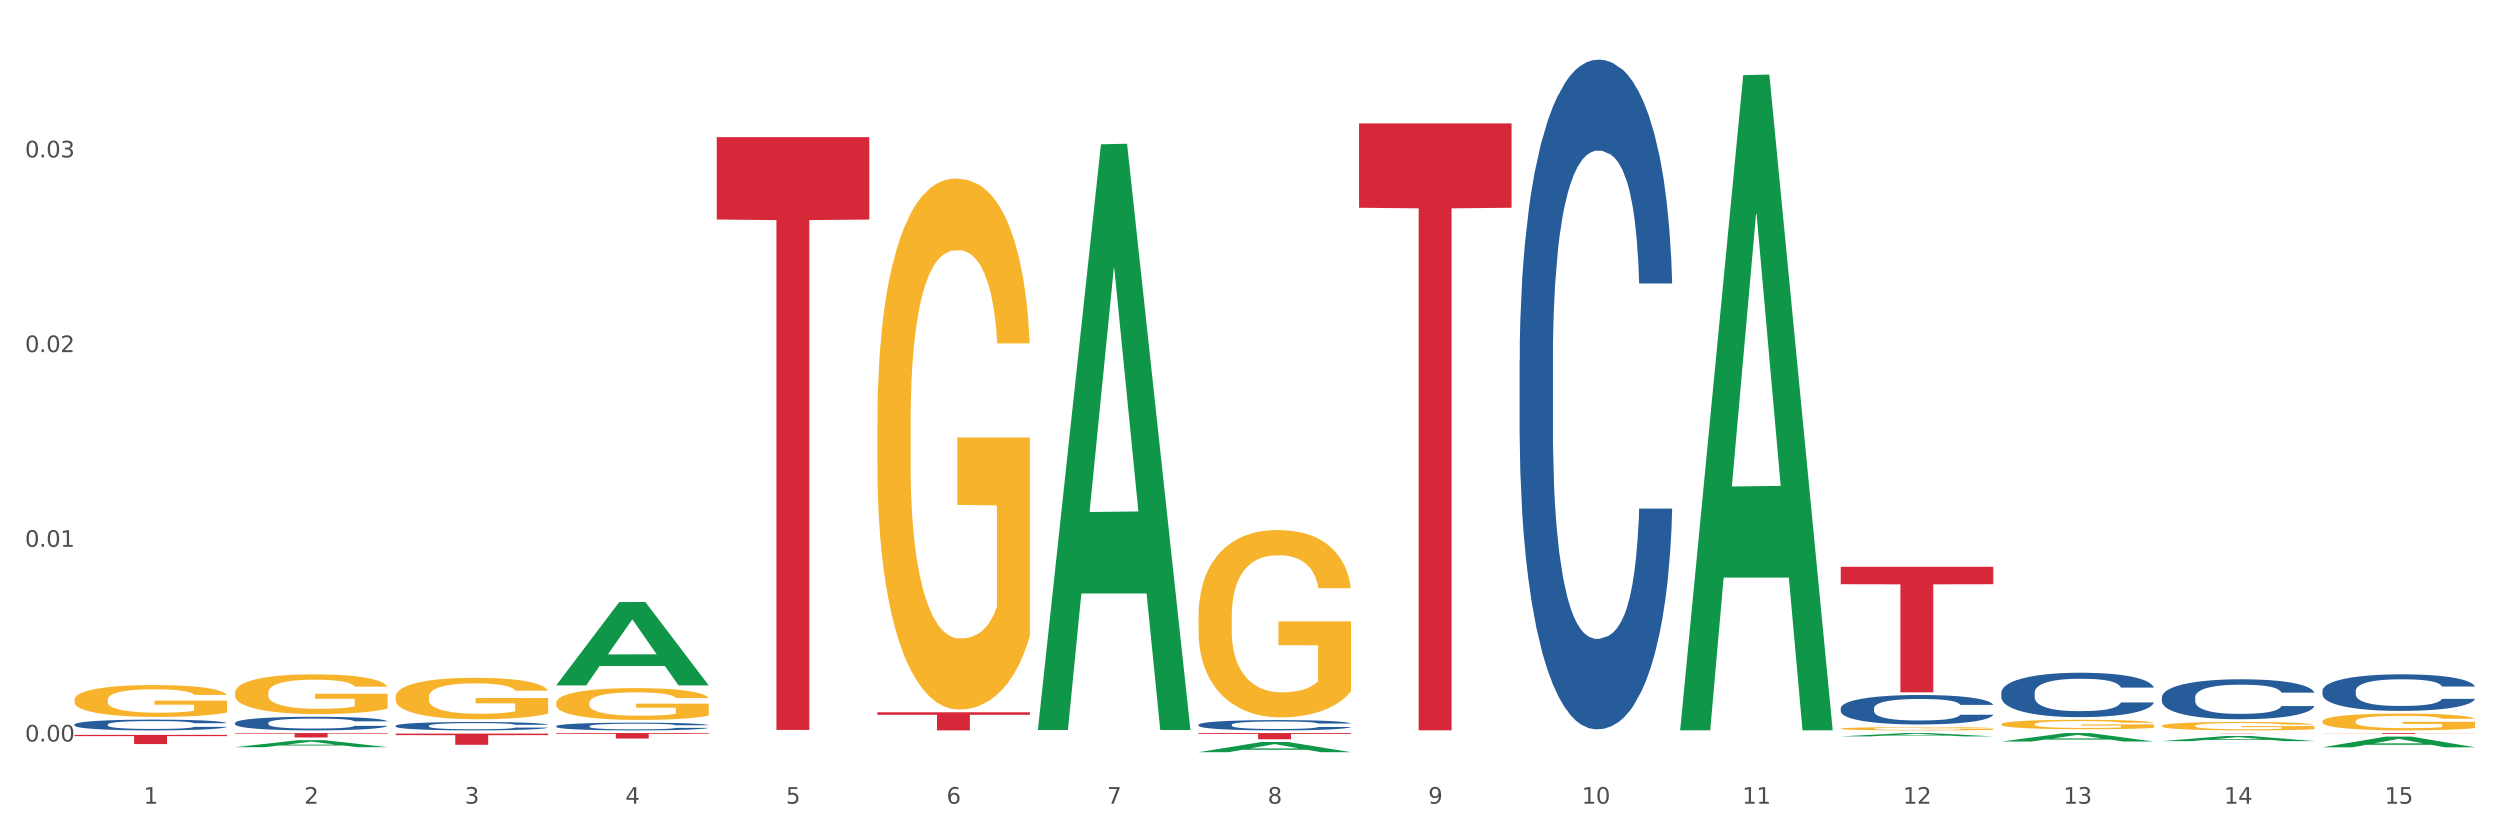 <?xml version="1.0" encoding="utf-8" standalone="no"?>
<!DOCTYPE svg PUBLIC "-//W3C//DTD SVG 1.1//EN"
  "http://www.w3.org/Graphics/SVG/1.1/DTD/svg11.dtd">
<svg xmlns:xlink="http://www.w3.org/1999/xlink" width="1080pt" height="360pt" viewBox="0 0 1080 360" xmlns="http://www.w3.org/2000/svg" version="1.1">
 <rect x="0" y="0" width="1080" height="360" fill="#333333" stroke="none"/>
 <defs>
  <style type="text/css">*{stroke-linejoin: round; stroke-linecap: butt}</style>
 </defs>
 <g id="figure_1">
  <g id="patch_1">
   <path d="M 0 360 
L 1080 360 
L 1080 0 
L 0 0 
z
" style="fill: #ffffff; stroke: #ffffff; stroke-linejoin: miter"/>
  </g>
  <g id="axes_1">
   <g id="matplotlib.axis_1">
    <g id="xtick_1">
     <g id="text_1">
      <!-- 1 -->
      <g style="fill: #4d4d4d" transform="translate(62.07 347.204) scale(0.096 -0.096)">
       <defs>
        <path id="DejaVuSans-31" d="M 794 531 
L 1825 531 
L 1825 4091 
L 703 3866 
L 703 4441 
L 1819 4666 
L 2450 4666 
L 2450 531 
L 3481 531 
L 3481 0 
L 794 0 
L 794 531 
z
" transform="scale(0.016)"/>
       </defs>
       <use xlink:href="#DejaVuSans-31"/>
      </g>
     </g>
    </g>
    <g id="xtick_2">
     <g id="text_2">
      <!-- 2 -->
      <g style="fill: #4d4d4d" transform="translate(131.436 347.204) scale(0.096 -0.096)">
       <defs>
        <path id="DejaVuSans-32" d="M 1228 531 
L 3431 531 
L 3431 0 
L 469 0 
L 469 531 
Q 828 903 1448 1529 
Q 2069 2156 2228 2338 
Q 2531 2678 2651 2914 
Q 2772 3150 2772 3378 
Q 2772 3750 2511 3984 
Q 2250 4219 1831 4219 
Q 1534 4219 1204 4116 
Q 875 4013 500 3803 
L 500 4441 
Q 881 4594 1212 4672 
Q 1544 4750 1819 4750 
Q 2544 4750 2975 4387 
Q 3406 4025 3406 3419 
Q 3406 3131 3298 2873 
Q 3191 2616 2906 2266 
Q 2828 2175 2409 1742 
Q 1991 1309 1228 531 
z
" transform="scale(0.016)"/>
       </defs>
       <use xlink:href="#DejaVuSans-32"/>
      </g>
     </g>
    </g>
    <g id="xtick_3">
     <g id="text_3">
      <!-- 3 -->
      <g style="fill: #4d4d4d" transform="translate(200.802 347.204) scale(0.096 -0.096)">
       <defs>
        <path id="DejaVuSans-33" d="M 2597 2516 
Q 3050 2419 3304 2112 
Q 3559 1806 3559 1356 
Q 3559 666 3084 287 
Q 2609 -91 1734 -91 
Q 1441 -91 1130 -33 
Q 819 25 488 141 
L 488 750 
Q 750 597 1062 519 
Q 1375 441 1716 441 
Q 2309 441 2620 675 
Q 2931 909 2931 1356 
Q 2931 1769 2642 2001 
Q 2353 2234 1838 2234 
L 1294 2234 
L 1294 2753 
L 1863 2753 
Q 2328 2753 2575 2939 
Q 2822 3125 2822 3475 
Q 2822 3834 2567 4026 
Q 2313 4219 1838 4219 
Q 1578 4219 1281 4162 
Q 984 4106 628 3988 
L 628 4550 
Q 988 4650 1302 4700 
Q 1616 4750 1894 4750 
Q 2613 4750 3031 4423 
Q 3450 4097 3450 3541 
Q 3450 3153 3228 2886 
Q 3006 2619 2597 2516 
z
" transform="scale(0.016)"/>
       </defs>
       <use xlink:href="#DejaVuSans-33"/>
      </g>
     </g>
    </g>
    <g id="xtick_4">
     <g id="text_4">
      <!-- 4 -->
      <g style="fill: #4d4d4d" transform="translate(270.169 347.204) scale(0.096 -0.096)">
       <defs>
        <path id="DejaVuSans-34" d="M 2419 4116 
L 825 1625 
L 2419 1625 
L 2419 4116 
z
M 2253 4666 
L 3047 4666 
L 3047 1625 
L 3713 1625 
L 3713 1100 
L 3047 1100 
L 3047 0 
L 2419 0 
L 2419 1100 
L 313 1100 
L 313 1709 
L 2253 4666 
z
" transform="scale(0.016)"/>
       </defs>
       <use xlink:href="#DejaVuSans-34"/>
      </g>
     </g>
    </g>
    <g id="xtick_5">
     <g id="text_5">
      <!-- 5 -->
      <g style="fill: #4d4d4d" transform="translate(339.535 347.204) scale(0.096 -0.096)">
       <defs>
        <path id="DejaVuSans-35" d="M 691 4666 
L 3169 4666 
L 3169 4134 
L 1269 4134 
L 1269 2991 
Q 1406 3038 1543 3061 
Q 1681 3084 1819 3084 
Q 2600 3084 3056 2656 
Q 3513 2228 3513 1497 
Q 3513 744 3044 326 
Q 2575 -91 1722 -91 
Q 1428 -91 1123 -41 
Q 819 9 494 109 
L 494 744 
Q 775 591 1075 516 
Q 1375 441 1709 441 
Q 2250 441 2565 725 
Q 2881 1009 2881 1497 
Q 2881 1984 2565 2268 
Q 2250 2553 1709 2553 
Q 1456 2553 1204 2497 
Q 953 2441 691 2322 
L 691 4666 
z
" transform="scale(0.016)"/>
       </defs>
       <use xlink:href="#DejaVuSans-35"/>
      </g>
     </g>
    </g>
    <g id="xtick_6">
     <g id="text_6">
      <!-- 6 -->
      <g style="fill: #4d4d4d" transform="translate(408.901 347.204) scale(0.096 -0.096)">
       <defs>
        <path id="DejaVuSans-36" d="M 2113 2584 
Q 1688 2584 1439 2293 
Q 1191 2003 1191 1497 
Q 1191 994 1439 701 
Q 1688 409 2113 409 
Q 2538 409 2786 701 
Q 3034 994 3034 1497 
Q 3034 2003 2786 2293 
Q 2538 2584 2113 2584 
z
M 3366 4563 
L 3366 3988 
Q 3128 4100 2886 4159 
Q 2644 4219 2406 4219 
Q 1781 4219 1451 3797 
Q 1122 3375 1075 2522 
Q 1259 2794 1537 2939 
Q 1816 3084 2150 3084 
Q 2853 3084 3261 2657 
Q 3669 2231 3669 1497 
Q 3669 778 3244 343 
Q 2819 -91 2113 -91 
Q 1303 -91 875 529 
Q 447 1150 447 2328 
Q 447 3434 972 4092 
Q 1497 4750 2381 4750 
Q 2619 4750 2861 4703 
Q 3103 4656 3366 4563 
z
" transform="scale(0.016)"/>
       </defs>
       <use xlink:href="#DejaVuSans-36"/>
      </g>
     </g>
    </g>
    <g id="xtick_7">
     <g id="text_7">
      <!-- 7 -->
      <g style="fill: #4d4d4d" transform="translate(478.267 347.204) scale(0.096 -0.096)">
       <defs>
        <path id="DejaVuSans-37" d="M 525 4666 
L 3525 4666 
L 3525 4397 
L 1831 0 
L 1172 0 
L 2766 4134 
L 525 4134 
L 525 4666 
z
" transform="scale(0.016)"/>
       </defs>
       <use xlink:href="#DejaVuSans-37"/>
      </g>
     </g>
    </g>
    <g id="xtick_8">
     <g id="text_8">
      <!-- 8 -->
      <g style="fill: #4d4d4d" transform="translate(547.634 347.204) scale(0.096 -0.096)">
       <defs>
        <path id="DejaVuSans-38" d="M 2034 2216 
Q 1584 2216 1326 1975 
Q 1069 1734 1069 1313 
Q 1069 891 1326 650 
Q 1584 409 2034 409 
Q 2484 409 2743 651 
Q 3003 894 3003 1313 
Q 3003 1734 2745 1975 
Q 2488 2216 2034 2216 
z
M 1403 2484 
Q 997 2584 770 2862 
Q 544 3141 544 3541 
Q 544 4100 942 4425 
Q 1341 4750 2034 4750 
Q 2731 4750 3128 4425 
Q 3525 4100 3525 3541 
Q 3525 3141 3298 2862 
Q 3072 2584 2669 2484 
Q 3125 2378 3379 2068 
Q 3634 1759 3634 1313 
Q 3634 634 3220 271 
Q 2806 -91 2034 -91 
Q 1263 -91 848 271 
Q 434 634 434 1313 
Q 434 1759 690 2068 
Q 947 2378 1403 2484 
z
M 1172 3481 
Q 1172 3119 1398 2916 
Q 1625 2713 2034 2713 
Q 2441 2713 2670 2916 
Q 2900 3119 2900 3481 
Q 2900 3844 2670 4047 
Q 2441 4250 2034 4250 
Q 1625 4250 1398 4047 
Q 1172 3844 1172 3481 
z
" transform="scale(0.016)"/>
       </defs>
       <use xlink:href="#DejaVuSans-38"/>
      </g>
     </g>
    </g>
    <g id="xtick_9">
     <g id="text_9">
      <!-- 9 -->
      <g style="fill: #4d4d4d" transform="translate(617 347.204) scale(0.096 -0.096)">
       <defs>
        <path id="DejaVuSans-39" d="M 703 97 
L 703 672 
Q 941 559 1184 500 
Q 1428 441 1663 441 
Q 2288 441 2617 861 
Q 2947 1281 2994 2138 
Q 2813 1869 2534 1725 
Q 2256 1581 1919 1581 
Q 1219 1581 811 2004 
Q 403 2428 403 3163 
Q 403 3881 828 4315 
Q 1253 4750 1959 4750 
Q 2769 4750 3195 4129 
Q 3622 3509 3622 2328 
Q 3622 1225 3098 567 
Q 2575 -91 1691 -91 
Q 1453 -91 1209 -44 
Q 966 3 703 97 
z
M 1959 2075 
Q 2384 2075 2632 2365 
Q 2881 2656 2881 3163 
Q 2881 3666 2632 3958 
Q 2384 4250 1959 4250 
Q 1534 4250 1286 3958 
Q 1038 3666 1038 3163 
Q 1038 2656 1286 2365 
Q 1534 2075 1959 2075 
z
" transform="scale(0.016)"/>
       </defs>
       <use xlink:href="#DejaVuSans-39"/>
      </g>
     </g>
    </g>
    <g id="xtick_10">
     <g id="text_10">
      <!-- 10 -->
      <g style="fill: #4d4d4d" transform="translate(683.312 347.204) scale(0.096 -0.096)">
       <defs>
        <path id="DejaVuSans-30" d="M 2034 4250 
Q 1547 4250 1301 3770 
Q 1056 3291 1056 2328 
Q 1056 1369 1301 889 
Q 1547 409 2034 409 
Q 2525 409 2770 889 
Q 3016 1369 3016 2328 
Q 3016 3291 2770 3770 
Q 2525 4250 2034 4250 
z
M 2034 4750 
Q 2819 4750 3233 4129 
Q 3647 3509 3647 2328 
Q 3647 1150 3233 529 
Q 2819 -91 2034 -91 
Q 1250 -91 836 529 
Q 422 1150 422 2328 
Q 422 3509 836 4129 
Q 1250 4750 2034 4750 
z
" transform="scale(0.016)"/>
       </defs>
       <use xlink:href="#DejaVuSans-31"/>
       <use xlink:href="#DejaVuSans-30" transform="translate(63.623 0)"/>
      </g>
     </g>
    </g>
    <g id="xtick_11">
     <g id="text_11">
      <!-- 11 -->
      <g style="fill: #4d4d4d" transform="translate(752.678 347.204) scale(0.096 -0.096)">
       <use xlink:href="#DejaVuSans-31"/>
       <use xlink:href="#DejaVuSans-31" transform="translate(63.623 0)"/>
      </g>
     </g>
    </g>
    <g id="xtick_12">
     <g id="text_12">
      <!-- 12 -->
      <g style="fill: #4d4d4d" transform="translate(822.044 347.204) scale(0.096 -0.096)">
       <use xlink:href="#DejaVuSans-31"/>
       <use xlink:href="#DejaVuSans-32" transform="translate(63.623 0)"/>
      </g>
     </g>
    </g>
    <g id="xtick_13">
     <g id="text_13">
      <!-- 13 -->
      <g style="fill: #4d4d4d" transform="translate(891.411 347.204) scale(0.096 -0.096)">
       <use xlink:href="#DejaVuSans-31"/>
       <use xlink:href="#DejaVuSans-33" transform="translate(63.623 0)"/>
      </g>
     </g>
    </g>
    <g id="xtick_14">
     <g id="text_14">
      <!-- 14 -->
      <g style="fill: #4d4d4d" transform="translate(960.777 347.204) scale(0.096 -0.096)">
       <use xlink:href="#DejaVuSans-31"/>
       <use xlink:href="#DejaVuSans-34" transform="translate(63.623 0)"/>
      </g>
     </g>
    </g>
    <g id="xtick_15">
     <g id="text_15">
      <!-- 15 -->
      <g style="fill: #4d4d4d" transform="translate(1030.143 347.204) scale(0.096 -0.096)">
       <use xlink:href="#DejaVuSans-31"/>
       <use xlink:href="#DejaVuSans-35" transform="translate(63.623 0)"/>
      </g>
     </g>
    </g>
    <g id="xtick_16"/>
    <g id="xtick_17"/>
    <g id="xtick_18"/>
    <g id="xtick_19"/>
    <g id="xtick_20"/>
    <g id="xtick_21"/>
    <g id="xtick_22"/>
    <g id="xtick_23"/>
    <g id="xtick_24"/>
    <g id="xtick_25"/>
    <g id="xtick_26"/>
    <g id="xtick_27"/>
    <g id="xtick_28"/>
    <g id="xtick_29"/>
   </g>
   <g id="matplotlib.axis_2">
    <g id="ytick_1">
     <g id="text_16">
      <!-- 0.00 -->
      <g style="fill: #4d4d4d" transform="translate(10.8 320.336) scale(0.096 -0.096)">
       <defs>
        <path id="DejaVuSans-2e" d="M 684 794 
L 1344 794 
L 1344 0 
L 684 0 
L 684 794 
z
" transform="scale(0.016)"/>
       </defs>
       <use xlink:href="#DejaVuSans-30"/>
       <use xlink:href="#DejaVuSans-2e" transform="translate(63.623 0)"/>
       <use xlink:href="#DejaVuSans-30" transform="translate(95.41 0)"/>
       <use xlink:href="#DejaVuSans-30" transform="translate(159.033 0)"/>
      </g>
     </g>
    </g>
    <g id="ytick_2">
     <g id="text_17">
      <!-- 0.01 -->
      <g style="fill: #4d4d4d" transform="translate(10.8 236.225) scale(0.096 -0.096)">
       <use xlink:href="#DejaVuSans-30"/>
       <use xlink:href="#DejaVuSans-2e" transform="translate(63.623 0)"/>
       <use xlink:href="#DejaVuSans-30" transform="translate(95.41 0)"/>
       <use xlink:href="#DejaVuSans-31" transform="translate(159.033 0)"/>
      </g>
     </g>
    </g>
    <g id="ytick_3">
     <g id="text_18">
      <!-- 0.02 -->
      <g style="fill: #4d4d4d" transform="translate(10.8 152.114) scale(0.096 -0.096)">
       <use xlink:href="#DejaVuSans-30"/>
       <use xlink:href="#DejaVuSans-2e" transform="translate(63.623 0)"/>
       <use xlink:href="#DejaVuSans-30" transform="translate(95.41 0)"/>
       <use xlink:href="#DejaVuSans-32" transform="translate(159.033 0)"/>
      </g>
     </g>
    </g>
    <g id="ytick_4">
     <g id="text_19">
      <!-- 0.03 -->
      <g style="fill: #4d4d4d" transform="translate(10.8 68.003) scale(0.096 -0.096)">
       <use xlink:href="#DejaVuSans-30"/>
       <use xlink:href="#DejaVuSans-2e" transform="translate(63.623 0)"/>
       <use xlink:href="#DejaVuSans-30" transform="translate(95.41 0)"/>
       <use xlink:href="#DejaVuSans-33" transform="translate(159.033 0)"/>
      </g>
     </g>
    </g>
    <g id="ytick_5"/>
    <g id="ytick_6"/>
    <g id="ytick_7"/>
    <g id="ytick_8"/>
   </g>
   <g id="PolyCollection_1">
    <path d="M 101.541 322.775 
L 101.609 322.772 
L 128.784 319.754 
L 140.061 319.751 
L 167.439 322.781 
L 154.395 322.781 
L 148.485 322.075 
L 120.427 322.075 
L 120.224 322.087 
L 114.517 322.781 
L 101.541 322.781 
L 101.541 322.775 
L 123.96 321.654 
L 144.952 321.652 
L 134.558 320.397 
L 134.422 320.391 
L 134.286 320.4 
L 123.892 321.652 
L 123.96 321.654 
L 101.541 322.775 
z
" clip-path="url(#p6545d47f4d)" style="fill: #109648"/>
    <path d="M 240.274 296.033 
L 240.342 296 
L 267.516 260.093 
L 278.793 260.059 
L 306.172 296.101 
L 293.128 296.101 
L 287.217 287.708 
L 259.16 287.708 
L 258.956 287.844 
L 253.249 296.101 
L 240.274 296.101 
L 240.274 296.033 
L 262.693 282.699 
L 283.685 282.666 
L 273.291 267.741 
L 273.155 267.673 
L 273.019 267.775 
L 262.625 282.666 
L 262.693 282.699 
L 240.274 296.033 
z
" clip-path="url(#p6545d47f4d)" style="fill: #109648"/>
    <path d="M 448.372 314.885 
L 448.44 314.647 
L 475.615 62.331 
L 486.892 62.094 
L 514.27 315.361 
L 501.227 315.361 
L 495.316 256.384 
L 467.259 256.384 
L 467.055 257.335 
L 461.348 315.361 
L 448.372 315.361 
L 448.372 314.885 
L 470.791 221.188 
L 491.783 220.95 
L 481.389 116.076 
L 481.253 115.601 
L 481.117 116.314 
L 470.723 220.95 
L 470.791 221.188 
L 448.372 314.885 
z
" clip-path="url(#p6545d47f4d)" style="fill: #109648"/>
    <path d="M 517.739 324.941 
L 517.806 324.937 
L 544.981 320.533 
L 556.258 320.529 
L 583.636 324.95 
L 570.593 324.95 
L 564.682 323.92 
L 536.625 323.92 
L 536.421 323.937 
L 530.714 324.95 
L 517.739 324.95 
L 517.739 324.941 
L 540.157 323.306 
L 561.15 323.302 
L 550.755 321.471 
L 550.62 321.463 
L 550.484 321.476 
L 540.089 323.302 
L 540.157 323.306 
L 517.739 324.941 
z
" clip-path="url(#p6545d47f4d)" style="fill: #109648"/>
    <path d="M 725.837 314.973 
L 725.905 314.707 
L 753.08 32.467 
L 764.357 32.201 
L 791.735 315.505 
L 778.691 315.505 
L 772.781 249.534 
L 744.723 249.534 
L 744.52 250.598 
L 738.813 315.505 
L 725.837 315.505 
L 725.837 314.973 
L 748.256 210.164 
L 769.248 209.898 
L 758.854 92.586 
L 758.718 92.054 
L 758.582 92.852 
L 748.188 209.898 
L 748.256 210.164 
L 725.837 314.973 
z
" clip-path="url(#p6545d47f4d)" style="fill: #109648"/>
    <path d="M 795.203 318.114 
L 795.271 318.113 
L 822.446 316.69 
L 833.723 316.689 
L 861.101 318.117 
L 848.058 318.117 
L 842.147 317.784 
L 814.09 317.784 
L 813.886 317.79 
L 808.179 318.117 
L 795.203 318.117 
L 795.203 318.114 
L 817.622 317.586 
L 838.615 317.585 
L 828.22 316.993 
L 828.084 316.99 
L 827.949 316.994 
L 817.554 317.585 
L 817.622 317.586 
L 795.203 318.114 
z
" clip-path="url(#p6545d47f4d)" style="fill: #109648"/>
    <path d="M 32.175 302.306 
L 32.253 302.293 
L 32.253 301.84 
L 32.408 301.45 
L 33.186 300.507 
L 34.353 299.727 
L 35.209 299.312 
L 36.065 298.973 
L 37.076 298.633 
L 38.321 298.281 
L 40.578 297.765 
L 41.978 297.501 
L 43.69 297.224 
L 46.802 296.822 
L 49.058 296.595 
L 51.392 296.407 
L 55.204 296.18 
L 57.694 296.08 
L 60.339 296.004 
L 63.529 295.954 
L 65.941 295.941 
L 71.231 295.979 
L 75.744 296.092 
L 77.922 296.18 
L 80.723 296.331 
L 82.201 296.432 
L 84.613 296.633 
L 87.103 296.897 
L 88.815 297.124 
L 91.382 297.551 
L 93.327 297.979 
L 95.116 298.507 
L 96.05 298.872 
L 96.75 299.212 
L 97.373 299.601 
L 97.995 300.218 
L 83.991 300.218 
L 83.446 299.778 
L 82.59 299.362 
L 81.346 298.96 
L 80.256 298.708 
L 78.389 298.394 
L 76.677 298.193 
L 74.888 298.042 
L 72.71 297.916 
L 70.998 297.853 
L 68.586 297.803 
L 63.84 297.815 
L 60.65 297.916 
L 58.472 298.042 
L 57.071 298.155 
L 55.827 298.281 
L 54.426 298.457 
L 52.792 298.721 
L 51.625 298.96 
L 50.458 299.262 
L 49.525 299.564 
L 48.669 299.916 
L 47.969 300.293 
L 47.424 300.683 
L 46.957 301.161 
L 46.568 301.954 
L 46.568 303.677 
L 46.724 304.067 
L 47.113 304.582 
L 47.58 304.972 
L 48.358 305.438 
L 49.058 305.752 
L 50.381 306.205 
L 51.859 306.582 
L 53.026 306.821 
L 54.193 307.022 
L 56.216 307.299 
L 58.472 307.526 
L 60.417 307.664 
L 63.062 307.79 
L 64.852 307.84 
L 66.408 307.865 
L 70.22 307.865 
L 72.943 307.827 
L 75.977 307.739 
L 78.311 307.626 
L 80.256 307.488 
L 82.435 307.261 
L 83.835 307.048 
L 83.835 304.419 
L 66.719 304.406 
L 66.719 302.658 
L 98.073 302.658 
L 98.073 307.79 
L 96.75 308.054 
L 95.272 308.293 
L 93.716 308.507 
L 91.382 308.771 
L 88.581 309.022 
L 86.091 309.198 
L 83.446 309.349 
L 80.334 309.488 
L 76.288 309.614 
L 73.799 309.664 
L 70.687 309.702 
L 67.03 309.714 
L 63.84 309.689 
L 60.728 309.626 
L 57.461 309.513 
L 54.271 309.349 
L 51.859 309.186 
L 49.447 308.985 
L 46.879 308.721 
L 44.857 308.469 
L 43.301 308.243 
L 41.589 307.953 
L 39.722 307.576 
L 38.321 307.236 
L 37.076 306.884 
L 35.754 306.431 
L 34.82 306.041 
L 33.887 305.551 
L 33.342 305.186 
L 32.72 304.62 
L 32.253 303.828 
L 32.175 302.306 
z
" clip-path="url(#p6545d47f4d)" style="fill: #f7b32b"/>
    <path d="M 101.541 299.254 
L 101.619 299.238 
L 101.619 298.674 
L 101.775 298.188 
L 102.553 297.013 
L 103.72 296.042 
L 104.575 295.525 
L 105.431 295.101 
L 106.443 294.678 
L 107.688 294.24 
L 109.944 293.597 
L 111.344 293.268 
L 113.056 292.923 
L 116.168 292.422 
L 118.424 292.14 
L 120.758 291.905 
L 124.57 291.623 
L 127.06 291.497 
L 129.705 291.403 
L 132.895 291.341 
L 135.307 291.325 
L 140.598 291.372 
L 145.11 291.513 
L 147.289 291.623 
L 150.089 291.811 
L 151.568 291.936 
L 153.979 292.187 
L 156.469 292.516 
L 158.181 292.798 
L 160.748 293.331 
L 162.693 293.864 
L 164.483 294.522 
L 165.416 294.976 
L 166.117 295.399 
L 166.739 295.885 
L 167.361 296.653 
L 153.357 296.653 
L 152.812 296.104 
L 151.957 295.587 
L 150.712 295.086 
L 149.623 294.772 
L 147.755 294.381 
L 146.044 294.13 
L 144.254 293.942 
L 142.076 293.785 
L 140.364 293.707 
L 137.952 293.644 
L 133.206 293.66 
L 130.017 293.785 
L 127.838 293.942 
L 126.438 294.083 
L 125.193 294.24 
L 123.792 294.459 
L 122.159 294.788 
L 120.992 295.086 
L 119.825 295.462 
L 118.891 295.838 
L 118.035 296.277 
L 117.335 296.747 
L 116.79 297.233 
L 116.324 297.828 
L 115.935 298.815 
L 115.935 300.962 
L 116.09 301.448 
L 116.479 302.09 
L 116.946 302.576 
L 117.724 303.156 
L 118.424 303.547 
L 119.747 304.111 
L 121.225 304.582 
L 122.392 304.879 
L 123.559 305.13 
L 125.582 305.475 
L 127.838 305.757 
L 129.783 305.929 
L 132.428 306.086 
L 134.218 306.149 
L 135.774 306.18 
L 139.586 306.18 
L 142.309 306.133 
L 145.343 306.023 
L 147.678 305.882 
L 149.623 305.71 
L 151.801 305.428 
L 153.201 305.161 
L 153.201 301.886 
L 136.085 301.871 
L 136.085 299.693 
L 167.439 299.693 
L 167.439 306.086 
L 166.117 306.415 
L 164.638 306.713 
L 163.082 306.979 
L 160.748 307.308 
L 157.947 307.622 
L 155.458 307.841 
L 152.812 308.029 
L 149.7 308.201 
L 145.655 308.358 
L 143.165 308.421 
L 140.053 308.468 
L 136.396 308.483 
L 133.206 308.452 
L 130.094 308.374 
L 126.827 308.233 
L 123.637 308.029 
L 121.225 307.825 
L 118.813 307.574 
L 116.246 307.245 
L 114.223 306.932 
L 112.667 306.65 
L 110.955 306.29 
L 109.088 305.819 
L 107.688 305.396 
L 106.443 304.958 
L 105.12 304.394 
L 104.186 303.908 
L 103.253 303.297 
L 102.708 302.842 
L 102.086 302.137 
L 101.619 301.15 
L 101.541 299.254 
z
" clip-path="url(#p6545d47f4d)" style="fill: #f7b32b"/>
    <path d="M 795.203 314.775 
L 795.281 314.774 
L 795.281 314.728 
L 795.437 314.688 
L 796.215 314.593 
L 797.382 314.514 
L 798.238 314.472 
L 799.094 314.437 
L 800.105 314.403 
L 801.35 314.367 
L 803.606 314.315 
L 805.006 314.288 
L 806.718 314.26 
L 809.83 314.22 
L 812.086 314.197 
L 814.42 314.177 
L 818.233 314.155 
L 820.722 314.144 
L 823.368 314.137 
L 826.557 314.132 
L 828.969 314.13 
L 834.26 314.134 
L 838.772 314.146 
L 840.951 314.155 
L 843.752 314.17 
L 845.23 314.18 
L 847.642 314.2 
L 850.131 314.227 
L 851.843 314.25 
L 854.41 314.293 
L 856.355 314.337 
L 858.145 314.39 
L 859.078 314.427 
L 859.779 314.461 
L 860.401 314.501 
L 861.024 314.563 
L 847.019 314.563 
L 846.475 314.519 
L 845.619 314.477 
L 844.374 314.436 
L 843.285 314.411 
L 841.418 314.379 
L 839.706 314.358 
L 837.916 314.343 
L 835.738 314.33 
L 834.026 314.324 
L 831.615 314.319 
L 826.869 314.32 
L 823.679 314.33 
L 821.5 314.343 
L 820.1 314.355 
L 818.855 314.367 
L 817.455 314.385 
L 815.821 314.412 
L 814.654 314.436 
L 813.487 314.467 
L 812.553 314.497 
L 811.697 314.533 
L 810.997 314.571 
L 810.453 314.611 
L 809.986 314.659 
L 809.597 314.739 
L 809.597 314.914 
L 809.752 314.953 
L 810.141 315.005 
L 810.608 315.045 
L 811.386 315.092 
L 812.086 315.124 
L 813.409 315.17 
L 814.887 315.208 
L 816.054 315.232 
L 817.221 315.252 
L 819.244 315.28 
L 821.5 315.303 
L 823.445 315.317 
L 826.091 315.33 
L 827.88 315.335 
L 829.436 315.338 
L 833.248 315.338 
L 835.971 315.334 
L 839.006 315.325 
L 841.34 315.314 
L 843.285 315.3 
L 845.463 315.277 
L 846.864 315.255 
L 846.864 314.989 
L 829.747 314.988 
L 829.747 314.81 
L 861.101 314.81 
L 861.101 315.33 
L 859.779 315.357 
L 858.3 315.381 
L 856.744 315.403 
L 854.41 315.429 
L 851.61 315.455 
L 849.12 315.473 
L 846.475 315.488 
L 843.363 315.502 
L 839.317 315.515 
L 836.827 315.52 
L 833.715 315.524 
L 830.059 315.525 
L 826.869 315.522 
L 823.757 315.516 
L 820.489 315.505 
L 817.299 315.488 
L 814.887 315.472 
L 812.475 315.451 
L 809.908 315.424 
L 807.885 315.399 
L 806.329 315.376 
L 804.617 315.347 
L 802.75 315.308 
L 801.35 315.274 
L 800.105 315.238 
L 798.782 315.193 
L 797.849 315.153 
L 796.915 315.103 
L 796.37 315.066 
L 795.748 315.009 
L 795.281 314.929 
L 795.203 314.775 
z
" clip-path="url(#p6545d47f4d)" style="fill: #f7b32b"/>
    <path d="M 864.57 312.838 
L 864.647 312.834 
L 864.647 312.701 
L 864.803 312.586 
L 865.581 312.308 
L 866.748 312.077 
L 867.604 311.955 
L 868.46 311.855 
L 869.471 311.755 
L 870.716 311.651 
L 872.972 311.499 
L 874.373 311.421 
L 876.084 311.339 
L 879.196 311.22 
L 881.453 311.154 
L 883.787 311.098 
L 887.599 311.031 
L 890.089 311.001 
L 892.734 310.979 
L 895.924 310.964 
L 898.336 310.961 
L 903.626 310.972 
L 908.139 311.005 
L 910.317 311.031 
L 913.118 311.076 
L 914.596 311.105 
L 917.008 311.165 
L 919.498 311.243 
L 921.209 311.309 
L 923.777 311.436 
L 925.722 311.562 
L 927.511 311.718 
L 928.445 311.825 
L 929.145 311.925 
L 929.767 312.04 
L 930.39 312.222 
L 916.385 312.222 
L 915.841 312.092 
L 914.985 311.97 
L 913.74 311.851 
L 912.651 311.777 
L 910.784 311.684 
L 909.072 311.625 
L 907.283 311.58 
L 905.104 311.543 
L 903.393 311.525 
L 900.981 311.51 
L 896.235 311.513 
L 893.045 311.543 
L 890.867 311.58 
L 889.466 311.614 
L 888.221 311.651 
L 886.821 311.703 
L 885.187 311.781 
L 884.02 311.851 
L 882.853 311.94 
L 881.919 312.029 
L 881.064 312.133 
L 880.363 312.244 
L 879.819 312.359 
L 879.352 312.501 
L 878.963 312.734 
L 878.963 313.243 
L 879.119 313.358 
L 879.508 313.51 
L 879.974 313.625 
L 880.752 313.762 
L 881.453 313.855 
L 882.775 313.988 
L 884.253 314.1 
L 885.42 314.17 
L 886.587 314.23 
L 888.61 314.311 
L 890.867 314.378 
L 892.812 314.419 
L 895.457 314.456 
L 897.246 314.471 
L 898.802 314.478 
L 902.615 314.478 
L 905.338 314.467 
L 908.372 314.441 
L 910.706 314.408 
L 912.651 314.367 
L 914.829 314.3 
L 916.23 314.237 
L 916.23 313.462 
L 899.114 313.458 
L 899.114 312.942 
L 930.468 312.942 
L 930.468 314.456 
L 929.145 314.534 
L 927.667 314.604 
L 926.111 314.667 
L 923.777 314.745 
L 920.976 314.82 
L 918.486 314.872 
L 915.841 314.916 
L 912.729 314.957 
L 908.683 314.994 
L 906.193 315.009 
L 903.081 315.02 
L 899.425 315.024 
L 896.235 315.016 
L 893.123 314.998 
L 889.855 314.964 
L 886.665 314.916 
L 884.253 314.868 
L 881.842 314.808 
L 879.274 314.731 
L 877.251 314.656 
L 875.695 314.59 
L 873.984 314.504 
L 872.116 314.393 
L 870.716 314.293 
L 869.471 314.189 
L 868.149 314.055 
L 867.215 313.94 
L 866.281 313.795 
L 865.737 313.688 
L 865.114 313.521 
L 864.647 313.287 
L 864.57 312.838 
z
" clip-path="url(#p6545d47f4d)" style="fill: #f7b32b"/>
    <path d="M 933.936 313.565 
L 934.014 313.561 
L 934.014 313.442 
L 934.169 313.338 
L 934.947 313.089 
L 936.114 312.883 
L 936.97 312.773 
L 937.826 312.683 
L 938.837 312.593 
L 940.082 312.5 
L 942.338 312.363 
L 943.739 312.293 
L 945.45 312.22 
L 948.563 312.114 
L 950.819 312.054 
L 953.153 312.004 
L 956.965 311.944 
L 959.455 311.917 
L 962.1 311.897 
L 965.29 311.884 
L 967.702 311.881 
L 972.992 311.891 
L 977.505 311.921 
L 979.683 311.944 
L 982.484 311.984 
L 983.962 312.011 
L 986.374 312.064 
L 988.864 312.134 
L 990.575 312.194 
L 993.143 312.307 
L 995.088 312.42 
L 996.877 312.56 
L 997.811 312.656 
L 998.511 312.746 
L 999.134 312.849 
L 999.756 313.012 
L 985.752 313.012 
L 985.207 312.896 
L 984.351 312.786 
L 983.106 312.68 
L 982.017 312.613 
L 980.15 312.53 
L 978.438 312.477 
L 976.649 312.437 
L 974.47 312.403 
L 972.759 312.387 
L 970.347 312.373 
L 965.601 312.377 
L 962.411 312.403 
L 960.233 312.437 
L 958.832 312.467 
L 957.588 312.5 
L 956.187 312.546 
L 954.553 312.616 
L 953.386 312.68 
L 952.219 312.759 
L 951.286 312.839 
L 950.43 312.932 
L 949.73 313.032 
L 949.185 313.135 
L 948.718 313.262 
L 948.329 313.472 
L 948.329 313.928 
L 948.485 314.031 
L 948.874 314.167 
L 949.341 314.27 
L 950.119 314.393 
L 950.819 314.477 
L 952.141 314.596 
L 953.62 314.696 
L 954.787 314.76 
L 955.954 314.813 
L 957.977 314.886 
L 960.233 314.946 
L 962.178 314.983 
L 964.823 315.016 
L 966.613 315.029 
L 968.169 315.036 
L 971.981 315.036 
L 974.704 315.026 
L 977.738 315.002 
L 980.072 314.973 
L 982.017 314.936 
L 984.196 314.876 
L 985.596 314.819 
L 985.596 314.124 
L 968.48 314.121 
L 968.48 313.658 
L 999.834 313.658 
L 999.834 315.016 
L 998.511 315.086 
L 997.033 315.149 
L 995.477 315.206 
L 993.143 315.275 
L 990.342 315.342 
L 987.852 315.389 
L 985.207 315.428 
L 982.095 315.465 
L 978.049 315.498 
L 975.56 315.512 
L 972.448 315.522 
L 968.791 315.525 
L 965.601 315.518 
L 962.489 315.502 
L 959.221 315.472 
L 956.032 315.428 
L 953.62 315.385 
L 951.208 315.332 
L 948.64 315.262 
L 946.618 315.196 
L 945.061 315.136 
L 943.35 315.059 
L 941.483 314.959 
L 940.082 314.869 
L 938.837 314.776 
L 937.515 314.656 
L 936.581 314.553 
L 935.648 314.423 
L 935.103 314.327 
L 934.48 314.177 
L 934.014 313.967 
L 933.936 313.565 
z
" clip-path="url(#p6545d47f4d)" style="fill: #f7b32b"/>
    <path d="M 1003.302 311.62 
L 1003.38 311.614 
L 1003.38 311.375 
L 1003.535 311.17 
L 1004.314 310.673 
L 1005.481 310.262 
L 1006.336 310.043 
L 1007.192 309.864 
L 1008.204 309.685 
L 1009.448 309.499 
L 1011.705 309.227 
L 1013.105 309.088 
L 1014.817 308.942 
L 1017.929 308.73 
L 1020.185 308.611 
L 1022.519 308.511 
L 1026.331 308.392 
L 1028.821 308.339 
L 1031.466 308.299 
L 1034.656 308.273 
L 1037.068 308.266 
L 1042.358 308.286 
L 1046.871 308.346 
L 1049.049 308.392 
L 1051.85 308.472 
L 1053.328 308.525 
L 1055.74 308.631 
L 1058.23 308.77 
L 1059.942 308.889 
L 1062.509 309.115 
L 1064.454 309.34 
L 1066.244 309.618 
L 1067.177 309.811 
L 1067.877 309.99 
L 1068.5 310.195 
L 1069.122 310.52 
L 1055.118 310.52 
L 1054.573 310.288 
L 1053.717 310.069 
L 1052.473 309.857 
L 1051.383 309.725 
L 1049.516 309.559 
L 1047.805 309.453 
L 1046.015 309.373 
L 1043.837 309.307 
L 1042.125 309.274 
L 1039.713 309.247 
L 1034.967 309.254 
L 1031.777 309.307 
L 1029.599 309.373 
L 1028.199 309.433 
L 1026.954 309.499 
L 1025.553 309.592 
L 1023.919 309.731 
L 1022.752 309.857 
L 1021.585 310.016 
L 1020.652 310.175 
L 1019.796 310.361 
L 1019.096 310.56 
L 1018.551 310.765 
L 1018.084 311.017 
L 1017.695 311.435 
L 1017.695 312.343 
L 1017.851 312.549 
L 1018.24 312.82 
L 1018.707 313.026 
L 1019.485 313.271 
L 1020.185 313.437 
L 1021.508 313.675 
L 1022.986 313.874 
L 1024.153 314 
L 1025.32 314.106 
L 1027.343 314.252 
L 1029.599 314.372 
L 1031.544 314.444 
L 1034.189 314.511 
L 1035.979 314.537 
L 1037.535 314.551 
L 1041.347 314.551 
L 1044.07 314.531 
L 1047.104 314.484 
L 1049.438 314.425 
L 1051.383 314.352 
L 1053.562 314.232 
L 1054.962 314.12 
L 1054.962 312.734 
L 1037.846 312.728 
L 1037.846 311.806 
L 1069.2 311.806 
L 1069.2 314.511 
L 1067.877 314.65 
L 1066.399 314.776 
L 1064.843 314.889 
L 1062.509 315.028 
L 1059.708 315.16 
L 1057.219 315.253 
L 1054.573 315.333 
L 1051.461 315.406 
L 1047.416 315.472 
L 1044.926 315.498 
L 1041.814 315.518 
L 1038.157 315.525 
L 1034.967 315.512 
L 1031.855 315.479 
L 1028.588 315.419 
L 1025.398 315.333 
L 1022.986 315.247 
L 1020.574 315.141 
L 1018.007 315.001 
L 1015.984 314.869 
L 1014.428 314.749 
L 1012.716 314.597 
L 1010.849 314.398 
L 1009.448 314.219 
L 1008.204 314.033 
L 1006.881 313.795 
L 1005.947 313.589 
L 1005.014 313.331 
L 1004.469 313.139 
L 1003.847 312.84 
L 1003.38 312.423 
L 1003.302 311.62 
z
" clip-path="url(#p6545d47f4d)" style="fill: #f7b32b"/>
    <path d="M 170.907 301.092 
L 170.985 301.076 
L 170.985 300.487 
L 171.141 299.98 
L 171.919 298.753 
L 173.086 297.739 
L 173.942 297.199 
L 174.798 296.758 
L 175.809 296.316 
L 177.054 295.858 
L 179.31 295.187 
L 180.71 294.844 
L 182.422 294.484 
L 185.534 293.961 
L 187.79 293.666 
L 190.124 293.421 
L 193.937 293.127 
L 196.426 292.996 
L 199.072 292.898 
L 202.261 292.832 
L 204.673 292.816 
L 209.964 292.865 
L 214.476 293.012 
L 216.655 293.127 
L 219.456 293.323 
L 220.934 293.454 
L 223.346 293.715 
L 225.835 294.059 
L 227.547 294.353 
L 230.114 294.909 
L 232.059 295.466 
L 233.849 296.152 
L 234.783 296.627 
L 235.483 297.068 
L 236.105 297.575 
L 236.728 298.377 
L 222.723 298.377 
L 222.179 297.804 
L 221.323 297.265 
L 220.078 296.741 
L 218.989 296.414 
L 217.122 296.005 
L 215.41 295.744 
L 213.62 295.547 
L 211.442 295.384 
L 209.73 295.302 
L 207.319 295.237 
L 202.573 295.253 
L 199.383 295.384 
L 197.204 295.547 
L 195.804 295.695 
L 194.559 295.858 
L 193.159 296.087 
L 191.525 296.431 
L 190.358 296.741 
L 189.191 297.134 
L 188.257 297.526 
L 187.401 297.984 
L 186.701 298.475 
L 186.157 298.982 
L 185.69 299.604 
L 185.301 300.634 
L 185.301 302.875 
L 185.456 303.382 
L 185.845 304.052 
L 186.312 304.56 
L 187.09 305.165 
L 187.79 305.574 
L 189.113 306.162 
L 190.591 306.653 
L 191.758 306.964 
L 192.925 307.226 
L 194.948 307.585 
L 197.204 307.88 
L 199.149 308.06 
L 201.795 308.223 
L 203.584 308.289 
L 205.14 308.321 
L 208.952 308.321 
L 211.675 308.272 
L 214.71 308.158 
L 217.044 308.011 
L 218.989 307.831 
L 221.167 307.536 
L 222.568 307.258 
L 222.568 303.84 
L 205.451 303.823 
L 205.451 301.55 
L 236.805 301.55 
L 236.805 308.223 
L 235.483 308.567 
L 234.004 308.878 
L 232.448 309.156 
L 230.114 309.499 
L 227.314 309.826 
L 224.824 310.055 
L 222.179 310.251 
L 219.067 310.431 
L 215.021 310.595 
L 212.531 310.66 
L 209.419 310.709 
L 205.763 310.726 
L 202.573 310.693 
L 199.461 310.611 
L 196.193 310.464 
L 193.003 310.251 
L 190.591 310.039 
L 188.179 309.777 
L 185.612 309.434 
L 183.589 309.106 
L 182.033 308.812 
L 180.321 308.436 
L 178.454 307.945 
L 177.054 307.504 
L 175.809 307.046 
L 174.486 306.457 
L 173.553 305.95 
L 172.619 305.312 
L 172.074 304.838 
L 171.452 304.102 
L 170.985 303.071 
L 170.907 301.092 
z
" clip-path="url(#p6545d47f4d)" style="fill: #f7b32b"/>
    <path d="M 240.274 303.623 
L 240.351 303.611 
L 240.351 303.159 
L 240.507 302.769 
L 241.285 301.826 
L 242.452 301.047 
L 243.308 300.633 
L 244.164 300.293 
L 245.175 299.954 
L 246.42 299.602 
L 248.676 299.087 
L 250.077 298.823 
L 251.788 298.547 
L 254.9 298.144 
L 257.157 297.918 
L 259.491 297.73 
L 263.303 297.504 
L 265.793 297.403 
L 268.438 297.328 
L 271.628 297.277 
L 274.04 297.265 
L 279.33 297.302 
L 283.843 297.416 
L 286.021 297.504 
L 288.822 297.654 
L 290.3 297.755 
L 292.712 297.956 
L 295.202 298.22 
L 296.913 298.446 
L 299.481 298.873 
L 301.426 299.301 
L 303.215 299.828 
L 304.149 300.193 
L 304.849 300.532 
L 305.471 300.922 
L 306.094 301.537 
L 292.089 301.537 
L 291.545 301.098 
L 290.689 300.683 
L 289.444 300.281 
L 288.355 300.029 
L 286.488 299.715 
L 284.776 299.514 
L 282.987 299.363 
L 280.808 299.238 
L 279.097 299.175 
L 276.685 299.125 
L 271.939 299.137 
L 268.749 299.238 
L 266.571 299.363 
L 265.17 299.477 
L 263.925 299.602 
L 262.525 299.778 
L 260.891 300.042 
L 259.724 300.281 
L 258.557 300.582 
L 257.623 300.884 
L 256.768 301.236 
L 256.067 301.613 
L 255.523 302.002 
L 255.056 302.48 
L 254.667 303.272 
L 254.667 304.993 
L 254.823 305.383 
L 255.212 305.898 
L 255.678 306.288 
L 256.456 306.753 
L 257.157 307.067 
L 258.479 307.519 
L 259.957 307.896 
L 261.124 308.135 
L 262.291 308.336 
L 264.314 308.612 
L 266.571 308.839 
L 268.516 308.977 
L 271.161 309.103 
L 272.95 309.153 
L 274.506 309.178 
L 278.319 309.178 
L 281.042 309.14 
L 284.076 309.052 
L 286.41 308.939 
L 288.355 308.801 
L 290.533 308.575 
L 291.934 308.361 
L 291.934 305.735 
L 274.818 305.722 
L 274.818 303.975 
L 306.172 303.975 
L 306.172 309.103 
L 304.849 309.366 
L 303.371 309.605 
L 301.815 309.819 
L 299.481 310.083 
L 296.68 310.334 
L 294.19 310.51 
L 291.545 310.661 
L 288.433 310.799 
L 284.387 310.925 
L 281.897 310.975 
L 278.785 311.013 
L 275.129 311.025 
L 271.939 311 
L 268.827 310.937 
L 265.559 310.824 
L 262.369 310.661 
L 259.957 310.497 
L 257.546 310.296 
L 254.978 310.032 
L 252.955 309.781 
L 251.399 309.555 
L 249.688 309.266 
L 247.82 308.889 
L 246.42 308.55 
L 245.175 308.198 
L 243.853 307.745 
L 242.919 307.356 
L 241.985 306.866 
L 241.441 306.501 
L 240.818 305.936 
L 240.351 305.144 
L 240.274 303.623 
z
" clip-path="url(#p6545d47f4d)" style="fill: #f7b32b"/>
    <path d="M 379.006 183.122 
L 379.084 182.912 
L 379.084 175.368 
L 379.24 168.872 
L 380.018 153.156 
L 381.185 140.163 
L 382.04 133.248 
L 382.896 127.59 
L 383.908 121.932 
L 385.152 116.065 
L 387.409 107.473 
L 388.809 103.073 
L 390.521 98.463 
L 393.633 91.757 
L 395.889 87.985 
L 398.223 84.842 
L 402.035 81.07 
L 404.525 79.393 
L 407.17 78.136 
L 410.36 77.298 
L 412.772 77.088 
L 418.062 77.717 
L 422.575 79.603 
L 424.753 81.07 
L 427.554 83.584 
L 429.032 85.261 
L 431.444 88.614 
L 433.934 93.014 
L 435.646 96.786 
L 438.213 103.911 
L 440.158 111.036 
L 441.948 119.837 
L 442.881 125.914 
L 443.581 131.572 
L 444.204 138.068 
L 444.826 148.336 
L 430.822 148.336 
L 430.277 141.002 
L 429.422 134.086 
L 428.177 127.381 
L 427.087 123.19 
L 425.22 117.951 
L 423.509 114.598 
L 421.719 112.083 
L 419.541 109.988 
L 417.829 108.94 
L 415.417 108.102 
L 410.671 108.312 
L 407.481 109.988 
L 405.303 112.083 
L 403.903 113.969 
L 402.658 116.065 
L 401.257 118.999 
L 399.624 123.399 
L 398.456 127.381 
L 397.289 132.41 
L 396.356 137.439 
L 395.5 143.307 
L 394.8 149.593 
L 394.255 156.089 
L 393.788 164.052 
L 393.399 177.254 
L 393.399 205.963 
L 393.555 212.459 
L 393.944 221.051 
L 394.411 227.547 
L 395.189 235.3 
L 395.889 240.539 
L 397.212 248.083 
L 398.69 254.37 
L 399.857 258.351 
L 401.024 261.704 
L 403.047 266.314 
L 405.303 270.086 
L 407.248 272.391 
L 409.893 274.487 
L 411.683 275.325 
L 413.239 275.744 
L 417.051 275.744 
L 419.774 275.115 
L 422.808 273.648 
L 425.142 271.762 
L 427.087 269.457 
L 429.266 265.685 
L 430.666 262.123 
L 430.666 218.327 
L 413.55 218.117 
L 413.55 188.989 
L 444.904 188.989 
L 444.904 274.487 
L 443.581 278.887 
L 442.103 282.869 
L 440.547 286.431 
L 438.213 290.832 
L 435.412 295.023 
L 432.923 297.956 
L 430.277 300.471 
L 427.165 302.776 
L 423.12 304.872 
L 420.63 305.71 
L 417.518 306.339 
L 413.861 306.548 
L 410.671 306.129 
L 407.559 305.081 
L 404.292 303.195 
L 401.102 300.471 
L 398.69 297.747 
L 396.278 294.394 
L 393.711 289.993 
L 391.688 285.802 
L 390.132 282.03 
L 388.42 277.211 
L 386.553 270.924 
L 385.152 265.266 
L 383.908 259.399 
L 382.585 251.855 
L 381.651 245.359 
L 380.718 237.186 
L 380.173 231.109 
L 379.551 221.679 
L 379.084 208.478 
L 379.006 183.122 
z
" clip-path="url(#p6545d47f4d)" style="fill: #f7b32b"/>
    <path d="M 517.739 266.377 
L 517.816 266.303 
L 517.816 263.642 
L 517.972 261.351 
L 518.75 255.807 
L 519.917 251.224 
L 520.773 248.785 
L 521.629 246.789 
L 522.64 244.794 
L 523.885 242.724 
L 526.141 239.693 
L 527.542 238.141 
L 529.253 236.515 
L 532.365 234.15 
L 534.621 232.819 
L 536.956 231.71 
L 540.768 230.38 
L 543.257 229.788 
L 545.903 229.345 
L 549.093 229.049 
L 551.504 228.975 
L 556.795 229.197 
L 561.307 229.862 
L 563.486 230.38 
L 566.287 231.267 
L 567.765 231.858 
L 570.177 233.041 
L 572.666 234.593 
L 574.378 235.924 
L 576.946 238.437 
L 578.891 240.95 
L 580.68 244.054 
L 581.614 246.198 
L 582.314 248.194 
L 582.936 250.485 
L 583.559 254.107 
L 569.554 254.107 
L 569.01 251.52 
L 568.154 249.081 
L 566.909 246.715 
L 565.82 245.237 
L 563.953 243.389 
L 562.241 242.206 
L 560.452 241.319 
L 558.273 240.58 
L 556.562 240.211 
L 554.15 239.915 
L 549.404 239.989 
L 546.214 240.58 
L 544.035 241.319 
L 542.635 241.985 
L 541.39 242.724 
L 539.99 243.759 
L 538.356 245.311 
L 537.189 246.715 
L 536.022 248.489 
L 535.088 250.263 
L 534.232 252.333 
L 533.532 254.551 
L 532.988 256.842 
L 532.521 259.651 
L 532.132 264.308 
L 532.132 274.434 
L 532.287 276.726 
L 532.676 279.756 
L 533.143 282.048 
L 533.921 284.783 
L 534.621 286.631 
L 535.944 289.292 
L 537.422 291.509 
L 538.589 292.914 
L 539.756 294.096 
L 541.779 295.722 
L 544.035 297.053 
L 545.981 297.866 
L 548.626 298.605 
L 550.415 298.901 
L 551.971 299.049 
L 555.784 299.049 
L 558.507 298.827 
L 561.541 298.31 
L 563.875 297.644 
L 565.82 296.831 
L 567.998 295.501 
L 569.399 294.244 
L 569.399 278.795 
L 552.282 278.722 
L 552.282 268.447 
L 583.636 268.447 
L 583.636 298.605 
L 582.314 300.157 
L 580.836 301.562 
L 579.28 302.818 
L 576.946 304.371 
L 574.145 305.849 
L 571.655 306.884 
L 569.01 307.771 
L 565.898 308.584 
L 561.852 309.323 
L 559.362 309.619 
L 556.25 309.841 
L 552.594 309.914 
L 549.404 309.767 
L 546.292 309.397 
L 543.024 308.732 
L 539.834 307.771 
L 537.422 306.81 
L 535.01 305.627 
L 532.443 304.075 
L 530.42 302.597 
L 528.864 301.266 
L 527.153 299.566 
L 525.285 297.349 
L 523.885 295.353 
L 522.64 293.283 
L 521.317 290.622 
L 520.384 288.331 
L 519.45 285.448 
L 518.906 283.304 
L 518.283 279.978 
L 517.816 275.321 
L 517.739 266.377 
z
" clip-path="url(#p6545d47f4d)" style="fill: #f7b32b"/>
    <path d="M 240.274 316.689 
L 306.172 316.689 
L 306.172 317.015 
L 280.25 317.017 
L 280.25 319.034 
L 266.039 319.034 
L 266.039 317.017 
L 240.274 317.015 
L 240.274 316.691 
L 240.274 316.689 
z
" clip-path="url(#p6545d47f4d)" style="fill: #d62839"/>
    <path d="M 101.541 312.288 
L 101.619 312.283 
L 101.619 312.132 
L 101.853 311.928 
L 102.71 311.553 
L 103.8 311.268 
L 105.67 310.935 
L 106.682 310.796 
L 108.006 310.64 
L 110.733 310.388 
L 113.848 310.173 
L 116.029 310.055 
L 117.665 309.98 
L 121.326 309.846 
L 123.429 309.787 
L 125.61 309.738 
L 127.48 309.706 
L 130.595 309.669 
L 133.088 309.652 
L 135.97 309.647 
L 138.385 309.652 
L 141.578 309.674 
L 146.252 309.738 
L 148.044 309.776 
L 150.458 309.84 
L 152.951 309.926 
L 154.976 310.012 
L 157.313 310.136 
L 159.728 310.297 
L 162.064 310.501 
L 163.7 310.688 
L 165.024 310.887 
L 166.193 311.129 
L 167.05 311.392 
L 167.439 311.612 
L 153.185 311.612 
L 152.795 311.413 
L 152.016 311.198 
L 151.237 311.053 
L 150.38 310.935 
L 149.056 310.801 
L 147.888 310.715 
L 145.941 310.613 
L 144.149 310.549 
L 142.669 310.511 
L 140.877 310.479 
L 137.061 310.447 
L 134.334 310.447 
L 132.621 310.458 
L 130.518 310.484 
L 128.726 310.522 
L 126.623 310.586 
L 124.987 310.656 
L 123.351 310.747 
L 122.417 310.812 
L 121.015 310.93 
L 120.08 311.027 
L 118.834 311.193 
L 118.133 311.311 
L 116.886 311.617 
L 116.341 311.843 
L 116.107 311.998 
L 115.952 312.17 
L 115.952 313.007 
L 116.419 313.383 
L 116.808 313.544 
L 117.431 313.727 
L 118.6 313.963 
L 120.314 314.194 
L 122.105 314.36 
L 123.585 314.462 
L 124.987 314.537 
L 126.389 314.596 
L 128.103 314.65 
L 129.505 314.682 
L 131.608 314.714 
L 134.101 314.731 
L 136.048 314.731 
L 140.021 314.704 
L 141.812 314.677 
L 143.526 314.639 
L 145.395 314.58 
L 146.875 314.516 
L 147.732 314.468 
L 149.134 314.366 
L 150.225 314.258 
L 151.159 314.135 
L 151.783 314.027 
L 152.484 313.866 
L 153.029 313.684 
L 153.185 313.587 
L 167.439 313.587 
L 167.128 313.78 
L 166.582 313.968 
L 165.492 314.221 
L 164.635 314.366 
L 163.311 314.543 
L 161.909 314.693 
L 159.961 314.859 
L 158.17 314.983 
L 156.3 315.09 
L 154.275 315.187 
L 150.614 315.321 
L 149.29 315.359 
L 146.486 315.423 
L 144.305 315.461 
L 141.111 315.498 
L 137.84 315.52 
L 134.412 315.525 
L 131.374 315.514 
L 128.025 315.482 
L 125.922 315.45 
L 123.585 315.402 
L 120.859 315.326 
L 118.288 315.235 
L 115.874 315.128 
L 113.615 315.004 
L 111.512 314.865 
L 108.785 314.634 
L 106.76 314.408 
L 105.28 314.199 
L 104.267 314.022 
L 103.255 313.797 
L 102.71 313.641 
L 101.853 313.265 
L 101.541 312.916 
L 101.541 312.288 
z
" clip-path="url(#p6545d47f4d)" style="fill: #255c99"/>
    <path d="M 795.203 305.957 
L 795.281 305.945 
L 795.281 305.62 
L 795.515 305.178 
L 796.372 304.365 
L 797.462 303.748 
L 799.332 303.028 
L 800.344 302.725 
L 801.669 302.388 
L 804.395 301.842 
L 807.511 301.377 
L 809.692 301.121 
L 811.327 300.959 
L 814.988 300.668 
L 817.092 300.54 
L 819.273 300.435 
L 821.142 300.366 
L 824.258 300.284 
L 826.75 300.249 
L 829.632 300.238 
L 832.047 300.249 
L 835.241 300.296 
L 839.914 300.435 
L 841.706 300.517 
L 844.121 300.656 
L 846.613 300.842 
L 848.638 301.028 
L 850.975 301.296 
L 853.39 301.644 
L 855.727 302.086 
L 857.362 302.493 
L 858.687 302.923 
L 859.855 303.446 
L 860.712 304.016 
L 861.101 304.492 
L 846.847 304.492 
L 846.457 304.062 
L 845.678 303.597 
L 844.899 303.283 
L 844.043 303.028 
L 842.718 302.737 
L 841.55 302.551 
L 839.603 302.33 
L 837.811 302.191 
L 836.331 302.109 
L 834.54 302.04 
L 830.723 301.97 
L 827.997 301.97 
L 826.283 301.993 
L 824.18 302.051 
L 822.388 302.133 
L 820.285 302.272 
L 818.649 302.423 
L 817.014 302.621 
L 816.079 302.76 
L 814.677 303.016 
L 813.742 303.225 
L 812.496 303.586 
L 811.795 303.841 
L 810.548 304.504 
L 810.003 304.992 
L 809.77 305.329 
L 809.614 305.701 
L 809.614 307.515 
L 810.081 308.328 
L 810.471 308.677 
L 811.094 309.072 
L 812.262 309.584 
L 813.976 310.084 
L 815.767 310.444 
L 817.247 310.665 
L 818.649 310.828 
L 820.051 310.956 
L 821.765 311.072 
L 823.167 311.142 
L 825.27 311.211 
L 827.763 311.246 
L 829.71 311.246 
L 833.683 311.188 
L 835.474 311.13 
L 837.188 311.049 
L 839.057 310.921 
L 840.537 310.781 
L 841.394 310.677 
L 842.796 310.456 
L 843.887 310.223 
L 844.822 309.956 
L 845.445 309.723 
L 846.146 309.375 
L 846.691 308.979 
L 846.847 308.77 
L 861.101 308.77 
L 860.79 309.189 
L 860.245 309.596 
L 859.154 310.142 
L 858.297 310.456 
L 856.973 310.839 
L 855.571 311.165 
L 853.624 311.525 
L 851.832 311.793 
L 849.963 312.025 
L 847.937 312.234 
L 844.276 312.525 
L 842.952 312.606 
L 840.148 312.746 
L 837.967 312.827 
L 834.773 312.909 
L 831.502 312.955 
L 828.074 312.967 
L 825.037 312.943 
L 821.687 312.874 
L 819.584 312.804 
L 817.247 312.699 
L 814.521 312.537 
L 811.951 312.339 
L 809.536 312.106 
L 807.277 311.839 
L 805.174 311.537 
L 802.448 311.037 
L 800.422 310.549 
L 798.942 310.095 
L 797.93 309.712 
L 796.917 309.224 
L 796.372 308.886 
L 795.515 308.073 
L 795.203 307.317 
L 795.203 305.957 
z
" clip-path="url(#p6545d47f4d)" style="fill: #255c99"/>
    <path d="M 933.936 301.208 
L 934.014 301.192 
L 934.014 300.75 
L 934.247 300.151 
L 935.104 299.047 
L 936.195 298.211 
L 938.064 297.234 
L 939.077 296.824 
L 940.401 296.366 
L 943.127 295.625 
L 946.243 294.994 
L 948.424 294.647 
L 950.06 294.426 
L 953.721 294.032 
L 955.824 293.859 
L 958.005 293.717 
L 959.874 293.622 
L 962.99 293.512 
L 965.483 293.464 
L 968.365 293.449 
L 970.779 293.464 
L 973.973 293.528 
L 978.647 293.717 
L 980.438 293.827 
L 982.853 294.016 
L 985.346 294.269 
L 987.371 294.521 
L 989.708 294.884 
L 992.122 295.357 
L 994.459 295.956 
L 996.095 296.508 
L 997.419 297.092 
L 998.587 297.801 
L 999.444 298.574 
L 999.834 299.221 
L 985.579 299.221 
L 985.19 298.637 
L 984.411 298.006 
L 983.632 297.58 
L 982.775 297.234 
L 981.451 296.839 
L 980.283 296.587 
L 978.335 296.287 
L 976.544 296.098 
L 975.064 295.988 
L 973.272 295.893 
L 969.455 295.798 
L 966.729 295.798 
L 965.015 295.83 
L 962.912 295.909 
L 961.121 296.019 
L 959.018 296.208 
L 957.382 296.413 
L 955.746 296.682 
L 954.811 296.871 
L 953.409 297.218 
L 952.475 297.502 
L 951.228 297.991 
L 950.527 298.337 
L 949.281 299.236 
L 948.736 299.899 
L 948.502 300.356 
L 948.346 300.861 
L 948.346 303.321 
L 948.814 304.425 
L 949.203 304.898 
L 949.826 305.434 
L 950.995 306.128 
L 952.708 306.806 
L 954.5 307.295 
L 955.98 307.595 
L 957.382 307.815 
L 958.784 307.989 
L 960.498 308.147 
L 961.9 308.241 
L 964.003 308.336 
L 966.495 308.383 
L 968.443 308.383 
L 972.415 308.304 
L 974.207 308.225 
L 975.92 308.115 
L 977.79 307.942 
L 979.27 307.752 
L 980.127 307.61 
L 981.529 307.311 
L 982.619 306.995 
L 983.554 306.633 
L 984.177 306.317 
L 984.878 305.844 
L 985.423 305.308 
L 985.579 305.024 
L 999.834 305.024 
L 999.522 305.592 
L 998.977 306.144 
L 997.886 306.885 
L 997.03 307.311 
L 995.705 307.831 
L 994.303 308.273 
L 992.356 308.762 
L 990.564 309.124 
L 988.695 309.44 
L 986.67 309.724 
L 983.009 310.118 
L 981.685 310.228 
L 978.88 310.417 
L 976.699 310.528 
L 973.506 310.638 
L 970.234 310.701 
L 966.807 310.717 
L 963.769 310.686 
L 960.42 310.591 
L 958.317 310.496 
L 955.98 310.354 
L 953.253 310.134 
L 950.683 309.866 
L 948.268 309.55 
L 946.009 309.187 
L 943.906 308.777 
L 941.18 308.099 
L 939.155 307.437 
L 937.675 306.822 
L 936.662 306.301 
L 935.65 305.639 
L 935.104 305.182 
L 934.247 304.078 
L 933.936 303.053 
L 933.936 301.208 
z
" clip-path="url(#p6545d47f4d)" style="fill: #255c99"/>
    <path d="M 517.739 313.076 
L 517.816 313.072 
L 517.816 312.958 
L 518.05 312.804 
L 518.907 312.52 
L 519.997 312.305 
L 521.867 312.053 
L 522.88 311.947 
L 524.204 311.829 
L 526.93 311.639 
L 530.046 311.476 
L 532.227 311.387 
L 533.863 311.33 
L 537.523 311.228 
L 539.627 311.184 
L 541.808 311.147 
L 543.677 311.123 
L 546.793 311.094 
L 549.285 311.082 
L 552.167 311.078 
L 554.582 311.082 
L 557.776 311.099 
L 562.449 311.147 
L 564.241 311.176 
L 566.656 311.224 
L 569.148 311.289 
L 571.173 311.354 
L 573.51 311.448 
L 575.925 311.57 
L 578.262 311.724 
L 579.898 311.866 
L 581.222 312.016 
L 582.39 312.199 
L 583.247 312.398 
L 583.636 312.565 
L 569.382 312.565 
L 568.992 312.414 
L 568.214 312.252 
L 567.435 312.142 
L 566.578 312.053 
L 565.254 311.951 
L 564.085 311.886 
L 562.138 311.809 
L 560.346 311.76 
L 558.866 311.732 
L 557.075 311.708 
L 553.258 311.683 
L 550.532 311.683 
L 548.818 311.691 
L 546.715 311.712 
L 544.923 311.74 
L 542.82 311.789 
L 541.184 311.842 
L 539.549 311.911 
L 538.614 311.959 
L 537.212 312.049 
L 536.277 312.122 
L 535.031 312.248 
L 534.33 312.337 
L 533.084 312.569 
L 532.538 312.739 
L 532.305 312.857 
L 532.149 312.987 
L 532.149 313.62 
L 532.616 313.905 
L 533.006 314.026 
L 533.629 314.165 
L 534.797 314.343 
L 536.511 314.518 
L 538.302 314.644 
L 539.782 314.721 
L 541.184 314.778 
L 542.587 314.822 
L 544.3 314.863 
L 545.702 314.887 
L 547.805 314.912 
L 550.298 314.924 
L 552.245 314.924 
L 556.218 314.904 
L 558.009 314.883 
L 559.723 314.855 
L 561.593 314.81 
L 563.073 314.762 
L 563.929 314.725 
L 565.331 314.648 
L 566.422 314.567 
L 567.357 314.473 
L 567.98 314.392 
L 568.681 314.27 
L 569.226 314.132 
L 569.382 314.059 
L 583.636 314.059 
L 583.325 314.205 
L 582.78 314.347 
L 581.689 314.538 
L 580.832 314.648 
L 579.508 314.782 
L 578.106 314.896 
L 576.159 315.021 
L 574.367 315.115 
L 572.498 315.196 
L 570.472 315.269 
L 566.811 315.371 
L 565.487 315.399 
L 562.683 315.448 
L 560.502 315.476 
L 557.308 315.505 
L 554.037 315.521 
L 550.61 315.525 
L 547.572 315.517 
L 544.222 315.493 
L 542.119 315.468 
L 539.782 315.432 
L 537.056 315.375 
L 534.486 315.306 
L 532.071 315.224 
L 529.812 315.131 
L 527.709 315.025 
L 524.983 314.851 
L 522.957 314.68 
L 521.477 314.522 
L 520.465 314.388 
L 519.452 314.217 
L 518.907 314.1 
L 518.05 313.815 
L 517.739 313.551 
L 517.739 313.076 
z
" clip-path="url(#p6545d47f4d)" style="fill: #255c99"/>
    <path d="M 240.274 313.688 
L 240.352 313.685 
L 240.352 313.6 
L 240.585 313.484 
L 241.442 313.27 
L 242.533 313.109 
L 244.402 312.92 
L 245.415 312.841 
L 246.739 312.753 
L 249.465 312.609 
L 252.581 312.488 
L 254.762 312.42 
L 256.398 312.378 
L 260.059 312.302 
L 262.162 312.268 
L 264.343 312.241 
L 266.212 312.222 
L 269.328 312.201 
L 271.821 312.192 
L 274.703 312.189 
L 277.117 312.192 
L 280.311 312.204 
L 284.985 312.241 
L 286.776 312.262 
L 289.191 312.299 
L 291.683 312.347 
L 293.709 312.396 
L 296.045 312.466 
L 298.46 312.558 
L 300.797 312.673 
L 302.433 312.78 
L 303.757 312.893 
L 304.925 313.03 
L 305.782 313.179 
L 306.172 313.304 
L 291.917 313.304 
L 291.528 313.191 
L 290.749 313.069 
L 289.97 312.987 
L 289.113 312.92 
L 287.789 312.844 
L 286.62 312.795 
L 284.673 312.737 
L 282.881 312.701 
L 281.401 312.679 
L 279.61 312.661 
L 275.793 312.643 
L 273.067 312.643 
L 271.353 312.649 
L 269.25 312.664 
L 267.458 312.686 
L 265.355 312.722 
L 263.72 312.762 
L 262.084 312.813 
L 261.149 312.85 
L 259.747 312.917 
L 258.812 312.972 
L 257.566 313.066 
L 256.865 313.133 
L 255.619 313.307 
L 255.073 313.435 
L 254.84 313.523 
L 254.684 313.621 
L 254.684 314.096 
L 255.151 314.309 
L 255.541 314.401 
L 256.164 314.504 
L 257.332 314.638 
L 259.046 314.769 
L 260.838 314.864 
L 262.318 314.922 
L 263.72 314.964 
L 265.122 314.998 
L 266.835 315.028 
L 268.237 315.047 
L 270.341 315.065 
L 272.833 315.074 
L 274.78 315.074 
L 278.753 315.059 
L 280.545 315.044 
L 282.258 315.022 
L 284.128 314.989 
L 285.608 314.952 
L 286.465 314.925 
L 287.867 314.867 
L 288.957 314.806 
L 289.892 314.736 
L 290.515 314.675 
L 291.216 314.584 
L 291.761 314.48 
L 291.917 314.425 
L 306.172 314.425 
L 305.86 314.535 
L 305.315 314.641 
L 304.224 314.785 
L 303.367 314.867 
L 302.043 314.967 
L 300.641 315.053 
L 298.694 315.147 
L 296.902 315.217 
L 295.033 315.278 
L 293.008 315.333 
L 289.347 315.409 
L 288.022 315.431 
L 285.218 315.467 
L 283.037 315.488 
L 279.844 315.51 
L 276.572 315.522 
L 273.145 315.525 
L 270.107 315.519 
L 266.757 315.501 
L 264.654 315.482 
L 262.318 315.455 
L 259.591 315.412 
L 257.021 315.36 
L 254.606 315.3 
L 252.347 315.229 
L 250.244 315.15 
L 247.518 315.019 
L 245.493 314.891 
L 244.013 314.772 
L 243 314.672 
L 241.987 314.544 
L 241.442 314.456 
L 240.585 314.242 
L 240.274 314.044 
L 240.274 313.688 
z
" clip-path="url(#p6545d47f4d)" style="fill: #255c99"/>
    <path d="M 170.907 313.523 
L 170.985 313.52 
L 170.985 313.427 
L 171.219 313.301 
L 172.076 313.068 
L 173.166 312.892 
L 175.036 312.686 
L 176.048 312.6 
L 177.373 312.504 
L 180.099 312.348 
L 183.215 312.215 
L 185.396 312.142 
L 187.031 312.095 
L 190.692 312.012 
L 192.796 311.976 
L 194.977 311.946 
L 196.846 311.926 
L 199.962 311.903 
L 202.454 311.893 
L 205.336 311.889 
L 207.751 311.893 
L 210.945 311.906 
L 215.618 311.946 
L 217.41 311.969 
L 219.825 312.009 
L 222.317 312.062 
L 224.342 312.115 
L 226.679 312.192 
L 229.094 312.291 
L 231.431 312.417 
L 233.066 312.534 
L 234.391 312.656 
L 235.559 312.806 
L 236.416 312.968 
L 236.805 313.105 
L 222.551 313.105 
L 222.161 312.982 
L 221.382 312.849 
L 220.604 312.759 
L 219.747 312.686 
L 218.422 312.603 
L 217.254 312.55 
L 215.307 312.487 
L 213.515 312.447 
L 212.035 312.424 
L 210.244 312.404 
L 206.427 312.384 
L 203.701 312.384 
L 201.987 312.391 
L 199.884 312.407 
L 198.092 312.431 
L 195.989 312.47 
L 194.353 312.514 
L 192.718 312.57 
L 191.783 312.61 
L 190.381 312.683 
L 189.446 312.743 
L 188.2 312.846 
L 187.499 312.919 
L 186.252 313.108 
L 185.707 313.247 
L 185.474 313.344 
L 185.318 313.45 
L 185.318 313.968 
L 185.785 314.2 
L 186.175 314.3 
L 186.798 314.413 
L 187.966 314.559 
L 189.68 314.702 
L 191.471 314.805 
L 192.951 314.868 
L 194.353 314.914 
L 195.755 314.951 
L 197.469 314.984 
L 198.871 315.004 
L 200.974 315.024 
L 203.467 315.034 
L 205.414 315.034 
L 209.387 315.017 
L 211.178 315 
L 212.892 314.977 
L 214.761 314.941 
L 216.241 314.901 
L 217.098 314.871 
L 218.5 314.808 
L 219.591 314.741 
L 220.526 314.665 
L 221.149 314.599 
L 221.85 314.499 
L 222.395 314.386 
L 222.551 314.326 
L 236.805 314.326 
L 236.494 314.446 
L 235.949 314.562 
L 234.858 314.718 
L 234.001 314.808 
L 232.677 314.917 
L 231.275 315.01 
L 229.328 315.113 
L 227.536 315.19 
L 225.667 315.256 
L 223.641 315.316 
L 219.98 315.399 
L 218.656 315.422 
L 215.852 315.462 
L 213.671 315.485 
L 210.477 315.508 
L 207.206 315.522 
L 203.779 315.525 
L 200.741 315.518 
L 197.391 315.498 
L 195.288 315.479 
L 192.951 315.449 
L 190.225 315.402 
L 187.655 315.346 
L 185.24 315.279 
L 182.981 315.203 
L 180.878 315.117 
L 178.152 314.974 
L 176.126 314.834 
L 174.646 314.705 
L 173.634 314.595 
L 172.621 314.456 
L 172.076 314.36 
L 171.219 314.127 
L 170.907 313.911 
L 170.907 313.523 
z
" clip-path="url(#p6545d47f4d)" style="fill: #255c99"/>
    <path d="M 864.57 299.238 
L 864.648 299.221 
L 864.648 298.731 
L 864.881 298.065 
L 865.738 296.839 
L 866.829 295.911 
L 868.698 294.826 
L 869.711 294.37 
L 871.035 293.863 
L 873.761 293.04 
L 876.877 292.339 
L 879.058 291.954 
L 880.694 291.709 
L 884.355 291.271 
L 886.458 291.079 
L 888.639 290.921 
L 890.508 290.816 
L 893.624 290.693 
L 896.117 290.641 
L 898.999 290.623 
L 901.413 290.641 
L 904.607 290.711 
L 909.281 290.921 
L 911.072 291.044 
L 913.487 291.254 
L 915.979 291.534 
L 918.005 291.814 
L 920.341 292.217 
L 922.756 292.742 
L 925.093 293.407 
L 926.729 294.02 
L 928.053 294.668 
L 929.221 295.456 
L 930.078 296.314 
L 930.468 297.032 
L 916.213 297.032 
L 915.824 296.384 
L 915.045 295.684 
L 914.266 295.211 
L 913.409 294.826 
L 912.085 294.388 
L 910.916 294.108 
L 908.969 293.775 
L 907.177 293.565 
L 905.697 293.442 
L 903.906 293.337 
L 900.089 293.232 
L 897.363 293.232 
L 895.649 293.267 
L 893.546 293.355 
L 891.754 293.477 
L 889.651 293.688 
L 888.016 293.915 
L 886.38 294.213 
L 885.445 294.423 
L 884.043 294.808 
L 883.108 295.123 
L 881.862 295.666 
L 881.161 296.051 
L 879.915 297.05 
L 879.369 297.785 
L 879.136 298.293 
L 878.98 298.853 
L 878.98 301.585 
L 879.447 302.81 
L 879.837 303.336 
L 880.46 303.931 
L 881.628 304.701 
L 883.342 305.454 
L 885.134 305.997 
L 886.614 306.33 
L 888.016 306.575 
L 889.418 306.768 
L 891.131 306.943 
L 892.533 307.048 
L 894.637 307.153 
L 897.129 307.205 
L 899.076 307.205 
L 903.049 307.118 
L 904.841 307.03 
L 906.554 306.908 
L 908.424 306.715 
L 909.904 306.505 
L 910.76 306.347 
L 912.163 306.015 
L 913.253 305.665 
L 914.188 305.262 
L 914.811 304.912 
L 915.512 304.386 
L 916.057 303.791 
L 916.213 303.476 
L 930.468 303.476 
L 930.156 304.106 
L 929.611 304.719 
L 928.52 305.542 
L 927.663 306.015 
L 926.339 306.593 
L 924.937 307.083 
L 922.99 307.626 
L 921.198 308.028 
L 919.329 308.379 
L 917.304 308.694 
L 913.643 309.132 
L 912.318 309.254 
L 909.514 309.464 
L 907.333 309.587 
L 904.14 309.709 
L 900.868 309.779 
L 897.441 309.797 
L 894.403 309.762 
L 891.053 309.657 
L 888.95 309.552 
L 886.614 309.394 
L 883.887 309.149 
L 881.317 308.851 
L 878.902 308.501 
L 876.643 308.098 
L 874.54 307.643 
L 871.814 306.89 
L 869.789 306.155 
L 868.309 305.472 
L 867.296 304.894 
L 866.283 304.159 
L 865.738 303.651 
L 864.881 302.425 
L 864.57 301.287 
L 864.57 299.238 
z
" clip-path="url(#p6545d47f4d)" style="fill: #255c99"/>
    <path d="M 101.541 316.689 
L 167.439 316.689 
L 167.439 316.953 
L 141.517 316.954 
L 141.517 318.587 
L 127.307 318.587 
L 127.307 316.954 
L 101.541 316.953 
L 101.541 316.69 
L 101.541 316.689 
z
" clip-path="url(#p6545d47f4d)" style="fill: #d62839"/>
    <path d="M 32.175 312.966 
L 32.253 312.962 
L 32.253 312.843 
L 32.487 312.682 
L 33.343 312.384 
L 34.434 312.16 
L 36.303 311.896 
L 37.316 311.786 
L 38.64 311.663 
L 41.366 311.464 
L 44.482 311.294 
L 46.663 311.2 
L 48.299 311.141 
L 51.96 311.035 
L 54.063 310.988 
L 56.244 310.95 
L 58.114 310.925 
L 61.229 310.895 
L 63.722 310.882 
L 66.604 310.878 
L 69.019 310.882 
L 72.212 310.899 
L 76.886 310.95 
L 78.677 310.98 
L 81.092 311.031 
L 83.585 311.099 
L 85.61 311.166 
L 87.947 311.264 
L 90.361 311.391 
L 92.698 311.553 
L 94.334 311.701 
L 95.658 311.858 
L 96.827 312.049 
L 97.683 312.257 
L 98.073 312.431 
L 83.818 312.431 
L 83.429 312.274 
L 82.65 312.104 
L 81.871 311.99 
L 81.014 311.896 
L 79.69 311.79 
L 78.522 311.722 
L 76.574 311.642 
L 74.783 311.591 
L 73.303 311.561 
L 71.511 311.536 
L 67.694 311.51 
L 64.968 311.51 
L 63.255 311.519 
L 61.151 311.54 
L 59.36 311.57 
L 57.257 311.621 
L 55.621 311.676 
L 53.985 311.748 
L 53.05 311.799 
L 51.648 311.892 
L 50.714 311.969 
L 49.467 312.1 
L 48.766 312.194 
L 47.52 312.435 
L 46.975 312.614 
L 46.741 312.737 
L 46.585 312.873 
L 46.585 313.535 
L 47.053 313.832 
L 47.442 313.959 
L 48.065 314.103 
L 49.234 314.29 
L 50.947 314.473 
L 52.739 314.604 
L 54.219 314.685 
L 55.621 314.744 
L 57.023 314.791 
L 58.737 314.833 
L 60.139 314.859 
L 62.242 314.884 
L 64.734 314.897 
L 66.682 314.897 
L 70.654 314.876 
L 72.446 314.854 
L 74.16 314.825 
L 76.029 314.778 
L 77.509 314.727 
L 78.366 314.689 
L 79.768 314.608 
L 80.858 314.523 
L 81.793 314.426 
L 82.416 314.341 
L 83.117 314.214 
L 83.663 314.069 
L 83.818 313.993 
L 98.073 313.993 
L 97.761 314.146 
L 97.216 314.294 
L 96.126 314.494 
L 95.269 314.608 
L 93.945 314.748 
L 92.542 314.867 
L 90.595 314.999 
L 88.804 315.096 
L 86.934 315.181 
L 84.909 315.258 
L 81.248 315.364 
L 79.924 315.393 
L 77.12 315.444 
L 74.939 315.474 
L 71.745 315.504 
L 68.473 315.521 
L 65.046 315.525 
L 62.008 315.517 
L 58.659 315.491 
L 56.556 315.466 
L 54.219 315.427 
L 51.493 315.368 
L 48.922 315.296 
L 46.507 315.211 
L 44.248 315.113 
L 42.145 315.003 
L 39.419 314.821 
L 37.394 314.642 
L 35.914 314.477 
L 34.901 314.337 
L 33.889 314.158 
L 33.343 314.035 
L 32.487 313.738 
L 32.175 313.462 
L 32.175 312.966 
z
" clip-path="url(#p6545d47f4d)" style="fill: #255c99"/>
    <path d="M 309.64 59.251 
L 375.538 59.251 
L 375.538 94.838 
L 349.616 95.079 
L 349.616 315.334 
L 335.406 315.334 
L 335.406 95.079 
L 309.64 94.838 
L 309.64 59.491 
L 309.64 59.251 
z
" clip-path="url(#p6545d47f4d)" style="fill: #d62839"/>
    <path d="M 379.006 307.712 
L 444.904 307.712 
L 444.904 308.798 
L 418.982 308.805 
L 418.982 315.525 
L 404.772 315.525 
L 404.772 308.805 
L 379.006 308.798 
L 379.006 307.719 
L 379.006 307.712 
z
" clip-path="url(#p6545d47f4d)" style="fill: #d62839"/>
    <path d="M 32.175 317.451 
L 98.073 317.451 
L 98.073 318.004 
L 72.151 318.008 
L 72.151 321.427 
L 57.941 321.427 
L 57.941 318.008 
L 32.175 318.004 
L 32.175 317.455 
L 32.175 317.451 
z
" clip-path="url(#p6545d47f4d)" style="fill: #d62839"/>
    <path d="M 170.907 316.917 
L 236.805 316.917 
L 236.805 317.59 
L 210.883 317.595 
L 210.883 321.763 
L 196.673 321.763 
L 196.673 317.595 
L 170.907 317.59 
L 170.907 316.921 
L 170.907 316.917 
z
" clip-path="url(#p6545d47f4d)" style="fill: #d62839"/>
    <path d="M 656.471 155.76 
L 656.549 155.496 
L 656.549 148.097 
L 656.783 138.057 
L 657.639 119.561 
L 658.73 105.556 
L 660.599 89.174 
L 661.612 82.304 
L 662.936 74.642 
L 665.662 62.223 
L 668.778 51.654 
L 670.959 45.841 
L 672.595 42.142 
L 676.256 35.536 
L 678.359 32.629 
L 680.54 30.251 
L 682.41 28.666 
L 685.525 26.816 
L 688.018 26.024 
L 690.9 25.759 
L 693.315 26.024 
L 696.508 27.081 
L 701.182 30.251 
L 702.973 32.101 
L 705.388 35.272 
L 707.881 39.499 
L 709.906 43.727 
L 712.243 49.804 
L 714.657 57.731 
L 716.994 67.772 
L 718.63 77.02 
L 719.954 86.796 
L 721.123 98.686 
L 721.979 111.634 
L 722.369 122.467 
L 708.114 122.467 
L 707.725 112.691 
L 706.946 102.121 
L 706.167 94.987 
L 705.31 89.174 
L 703.986 82.569 
L 702.818 78.341 
L 700.87 73.321 
L 699.079 70.15 
L 697.599 68.3 
L 695.807 66.715 
L 691.99 65.13 
L 689.264 65.13 
L 687.55 65.658 
L 685.447 66.979 
L 683.656 68.829 
L 681.553 71.999 
L 679.917 75.434 
L 678.281 79.926 
L 677.346 83.097 
L 675.944 88.91 
L 675.01 93.666 
L 673.763 101.857 
L 673.062 107.67 
L 671.816 122.731 
L 671.271 133.829 
L 671.037 141.491 
L 670.881 149.947 
L 670.881 191.166 
L 671.349 209.662 
L 671.738 217.589 
L 672.361 226.573 
L 673.53 238.199 
L 675.243 249.561 
L 677.035 257.752 
L 678.515 262.772 
L 679.917 266.471 
L 681.319 269.378 
L 683.033 272.02 
L 684.435 273.606 
L 686.538 275.191 
L 689.03 275.984 
L 690.978 275.984 
L 694.95 274.663 
L 696.742 273.341 
L 698.456 271.492 
L 700.325 268.585 
L 701.805 265.415 
L 702.662 263.036 
L 704.064 258.016 
L 705.154 252.732 
L 706.089 246.654 
L 706.712 241.37 
L 707.413 233.443 
L 707.959 224.459 
L 708.114 219.703 
L 722.369 219.703 
L 722.057 229.215 
L 721.512 238.463 
L 720.422 250.882 
L 719.565 258.016 
L 718.241 266.736 
L 716.838 274.134 
L 714.891 282.325 
L 713.1 288.402 
L 711.23 293.687 
L 709.205 298.443 
L 705.544 305.049 
L 704.22 306.898 
L 701.416 310.069 
L 699.235 311.919 
L 696.041 313.768 
L 692.769 314.825 
L 689.342 315.089 
L 686.304 314.561 
L 682.955 312.976 
L 680.852 311.39 
L 678.515 309.012 
L 675.789 305.313 
L 673.218 300.821 
L 670.803 295.537 
L 668.544 289.459 
L 666.441 282.589 
L 663.715 271.228 
L 661.69 260.13 
L 660.21 249.825 
L 659.197 241.106 
L 658.185 230.008 
L 657.639 222.345 
L 656.783 203.849 
L 656.471 186.675 
L 656.471 155.76 
z
" clip-path="url(#p6545d47f4d)" style="fill: #255c99"/>
    <path d="M 1003.302 298.409 
L 1003.38 298.394 
L 1003.38 297.991 
L 1003.614 297.443 
L 1004.47 296.433 
L 1005.561 295.669 
L 1007.43 294.775 
L 1008.443 294.401 
L 1009.767 293.982 
L 1012.494 293.305 
L 1015.609 292.728 
L 1017.79 292.411 
L 1019.426 292.209 
L 1023.087 291.849 
L 1025.19 291.69 
L 1027.371 291.56 
L 1029.241 291.474 
L 1032.356 291.373 
L 1034.849 291.33 
L 1037.731 291.315 
L 1040.146 291.33 
L 1043.339 291.387 
L 1048.013 291.56 
L 1049.805 291.661 
L 1052.219 291.834 
L 1054.712 292.065 
L 1056.737 292.296 
L 1059.074 292.627 
L 1061.489 293.06 
L 1063.825 293.608 
L 1065.461 294.112 
L 1066.785 294.646 
L 1067.954 295.294 
L 1068.811 296.001 
L 1069.2 296.592 
L 1054.945 296.592 
L 1054.556 296.059 
L 1053.777 295.482 
L 1052.998 295.093 
L 1052.141 294.775 
L 1050.817 294.415 
L 1049.649 294.184 
L 1047.701 293.91 
L 1045.91 293.737 
L 1044.43 293.636 
L 1042.638 293.55 
L 1038.822 293.463 
L 1036.095 293.463 
L 1034.382 293.492 
L 1032.278 293.564 
L 1030.487 293.665 
L 1028.384 293.838 
L 1026.748 294.026 
L 1025.112 294.271 
L 1024.178 294.444 
L 1022.775 294.761 
L 1021.841 295.021 
L 1020.594 295.467 
L 1019.893 295.785 
L 1018.647 296.606 
L 1018.102 297.212 
L 1017.868 297.63 
L 1017.712 298.091 
L 1017.712 300.341 
L 1018.18 301.35 
L 1018.569 301.782 
L 1019.192 302.273 
L 1020.361 302.907 
L 1022.074 303.527 
L 1023.866 303.974 
L 1025.346 304.248 
L 1026.748 304.45 
L 1028.15 304.608 
L 1029.864 304.752 
L 1031.266 304.839 
L 1033.369 304.925 
L 1035.862 304.969 
L 1037.809 304.969 
L 1041.781 304.897 
L 1043.573 304.824 
L 1045.287 304.724 
L 1047.156 304.565 
L 1048.636 304.392 
L 1049.493 304.262 
L 1050.895 303.988 
L 1051.986 303.7 
L 1052.92 303.368 
L 1053.543 303.08 
L 1054.244 302.647 
L 1054.79 302.157 
L 1054.945 301.898 
L 1069.2 301.898 
L 1068.888 302.417 
L 1068.343 302.921 
L 1067.253 303.599 
L 1066.396 303.988 
L 1065.072 304.464 
L 1063.67 304.868 
L 1061.722 305.315 
L 1059.931 305.646 
L 1058.061 305.935 
L 1056.036 306.194 
L 1052.375 306.555 
L 1051.051 306.655 
L 1048.247 306.829 
L 1046.066 306.929 
L 1042.872 307.03 
L 1039.6 307.088 
L 1036.173 307.102 
L 1033.135 307.074 
L 1029.786 306.987 
L 1027.683 306.901 
L 1025.346 306.771 
L 1022.62 306.569 
L 1020.049 306.324 
L 1017.634 306.036 
L 1015.376 305.704 
L 1013.272 305.329 
L 1010.546 304.709 
L 1008.521 304.104 
L 1007.041 303.541 
L 1006.028 303.066 
L 1005.016 302.46 
L 1004.47 302.042 
L 1003.614 301.033 
L 1003.302 300.096 
L 1003.302 298.409 
z
" clip-path="url(#p6545d47f4d)" style="fill: #255c99"/>
    <path d="M 864.57 320.349 
L 864.638 320.345 
L 891.812 316.692 
L 903.089 316.689 
L 930.468 320.355 
L 917.424 320.355 
L 911.513 319.502 
L 883.456 319.502 
L 883.252 319.515 
L 877.545 320.355 
L 864.57 320.355 
L 864.57 320.349 
L 886.989 318.992 
L 907.981 318.989 
L 897.587 317.47 
L 897.451 317.463 
L 897.315 317.474 
L 886.921 318.989 
L 886.989 318.992 
L 864.57 320.349 
z
" clip-path="url(#p6545d47f4d)" style="fill: #109648"/>
    <path d="M 933.936 320.153 
L 934.004 320.151 
L 961.178 317.96 
L 972.456 317.958 
L 999.834 320.157 
L 986.79 320.157 
L 980.88 319.645 
L 952.822 319.645 
L 952.618 319.653 
L 946.912 320.157 
L 933.936 320.157 
L 933.936 320.153 
L 956.355 319.339 
L 977.347 319.337 
L 966.953 318.426 
L 966.817 318.422 
L 966.681 318.429 
L 956.287 319.337 
L 956.355 319.339 
L 933.936 320.153 
z
" clip-path="url(#p6545d47f4d)" style="fill: #109648"/>
    <path d="M 933.936 316.689 
L 999.834 316.689 
L 999.834 316.703 
L 973.912 316.703 
L 973.912 316.794 
L 959.702 316.794 
L 959.702 316.703 
L 933.936 316.703 
L 933.936 316.689 
L 933.936 316.689 
z
" clip-path="url(#p6545d47f4d)" style="fill: #d62839"/>
    <path d="M 1003.302 316.689 
L 1069.2 316.689 
L 1069.2 316.74 
L 1043.278 316.74 
L 1043.278 317.058 
L 1029.068 317.058 
L 1029.068 316.74 
L 1003.302 316.74 
L 1003.302 316.689 
L 1003.302 316.689 
z
" clip-path="url(#p6545d47f4d)" style="fill: #d62839"/>
    <path d="M 517.739 316.689 
L 583.636 316.689 
L 583.636 317.061 
L 557.715 317.063 
L 557.715 319.366 
L 543.504 319.366 
L 543.504 317.063 
L 517.739 317.061 
L 517.739 316.691 
L 517.739 316.689 
z
" clip-path="url(#p6545d47f4d)" style="fill: #d62839"/>
    <path d="M 795.203 244.845 
L 861.101 244.845 
L 861.101 252.381 
L 835.179 252.432 
L 835.179 299.074 
L 820.969 299.074 
L 820.969 252.432 
L 795.203 252.381 
L 795.203 244.896 
L 795.203 244.845 
z
" clip-path="url(#p6545d47f4d)" style="fill: #d62839"/>
    <path d="M 587.105 53.322 
L 653.003 53.322 
L 653.003 89.755 
L 627.081 90.002 
L 627.081 315.498 
L 612.871 315.498 
L 612.871 90.002 
L 587.105 89.755 
L 587.105 53.568 
L 587.105 53.322 
z
" clip-path="url(#p6545d47f4d)" style="fill: #d62839"/>
    <path d="M 1003.302 322.83 
L 1003.37 322.826 
L 1030.544 318.226 
L 1041.822 318.222 
L 1069.2 322.839 
L 1056.156 322.839 
L 1050.246 321.764 
L 1022.188 321.764 
L 1021.984 321.781 
L 1016.278 322.839 
L 1003.302 322.839 
L 1003.302 322.83 
L 1025.721 321.122 
L 1046.713 321.118 
L 1036.319 319.206 
L 1036.183 319.197 
L 1036.047 319.21 
L 1025.653 321.118 
L 1025.721 321.122 
L 1003.302 322.83 
z
" clip-path="url(#p6545d47f4d)" style="fill: #109648"/>
   </g>
  </g>
 </g>
 <defs>
  <clipPath id="p6545d47f4d">
   <rect x="32.175" y="10.8" width="1037.025" height="329.109"/>
  </clipPath>
 </defs>
</svg>
